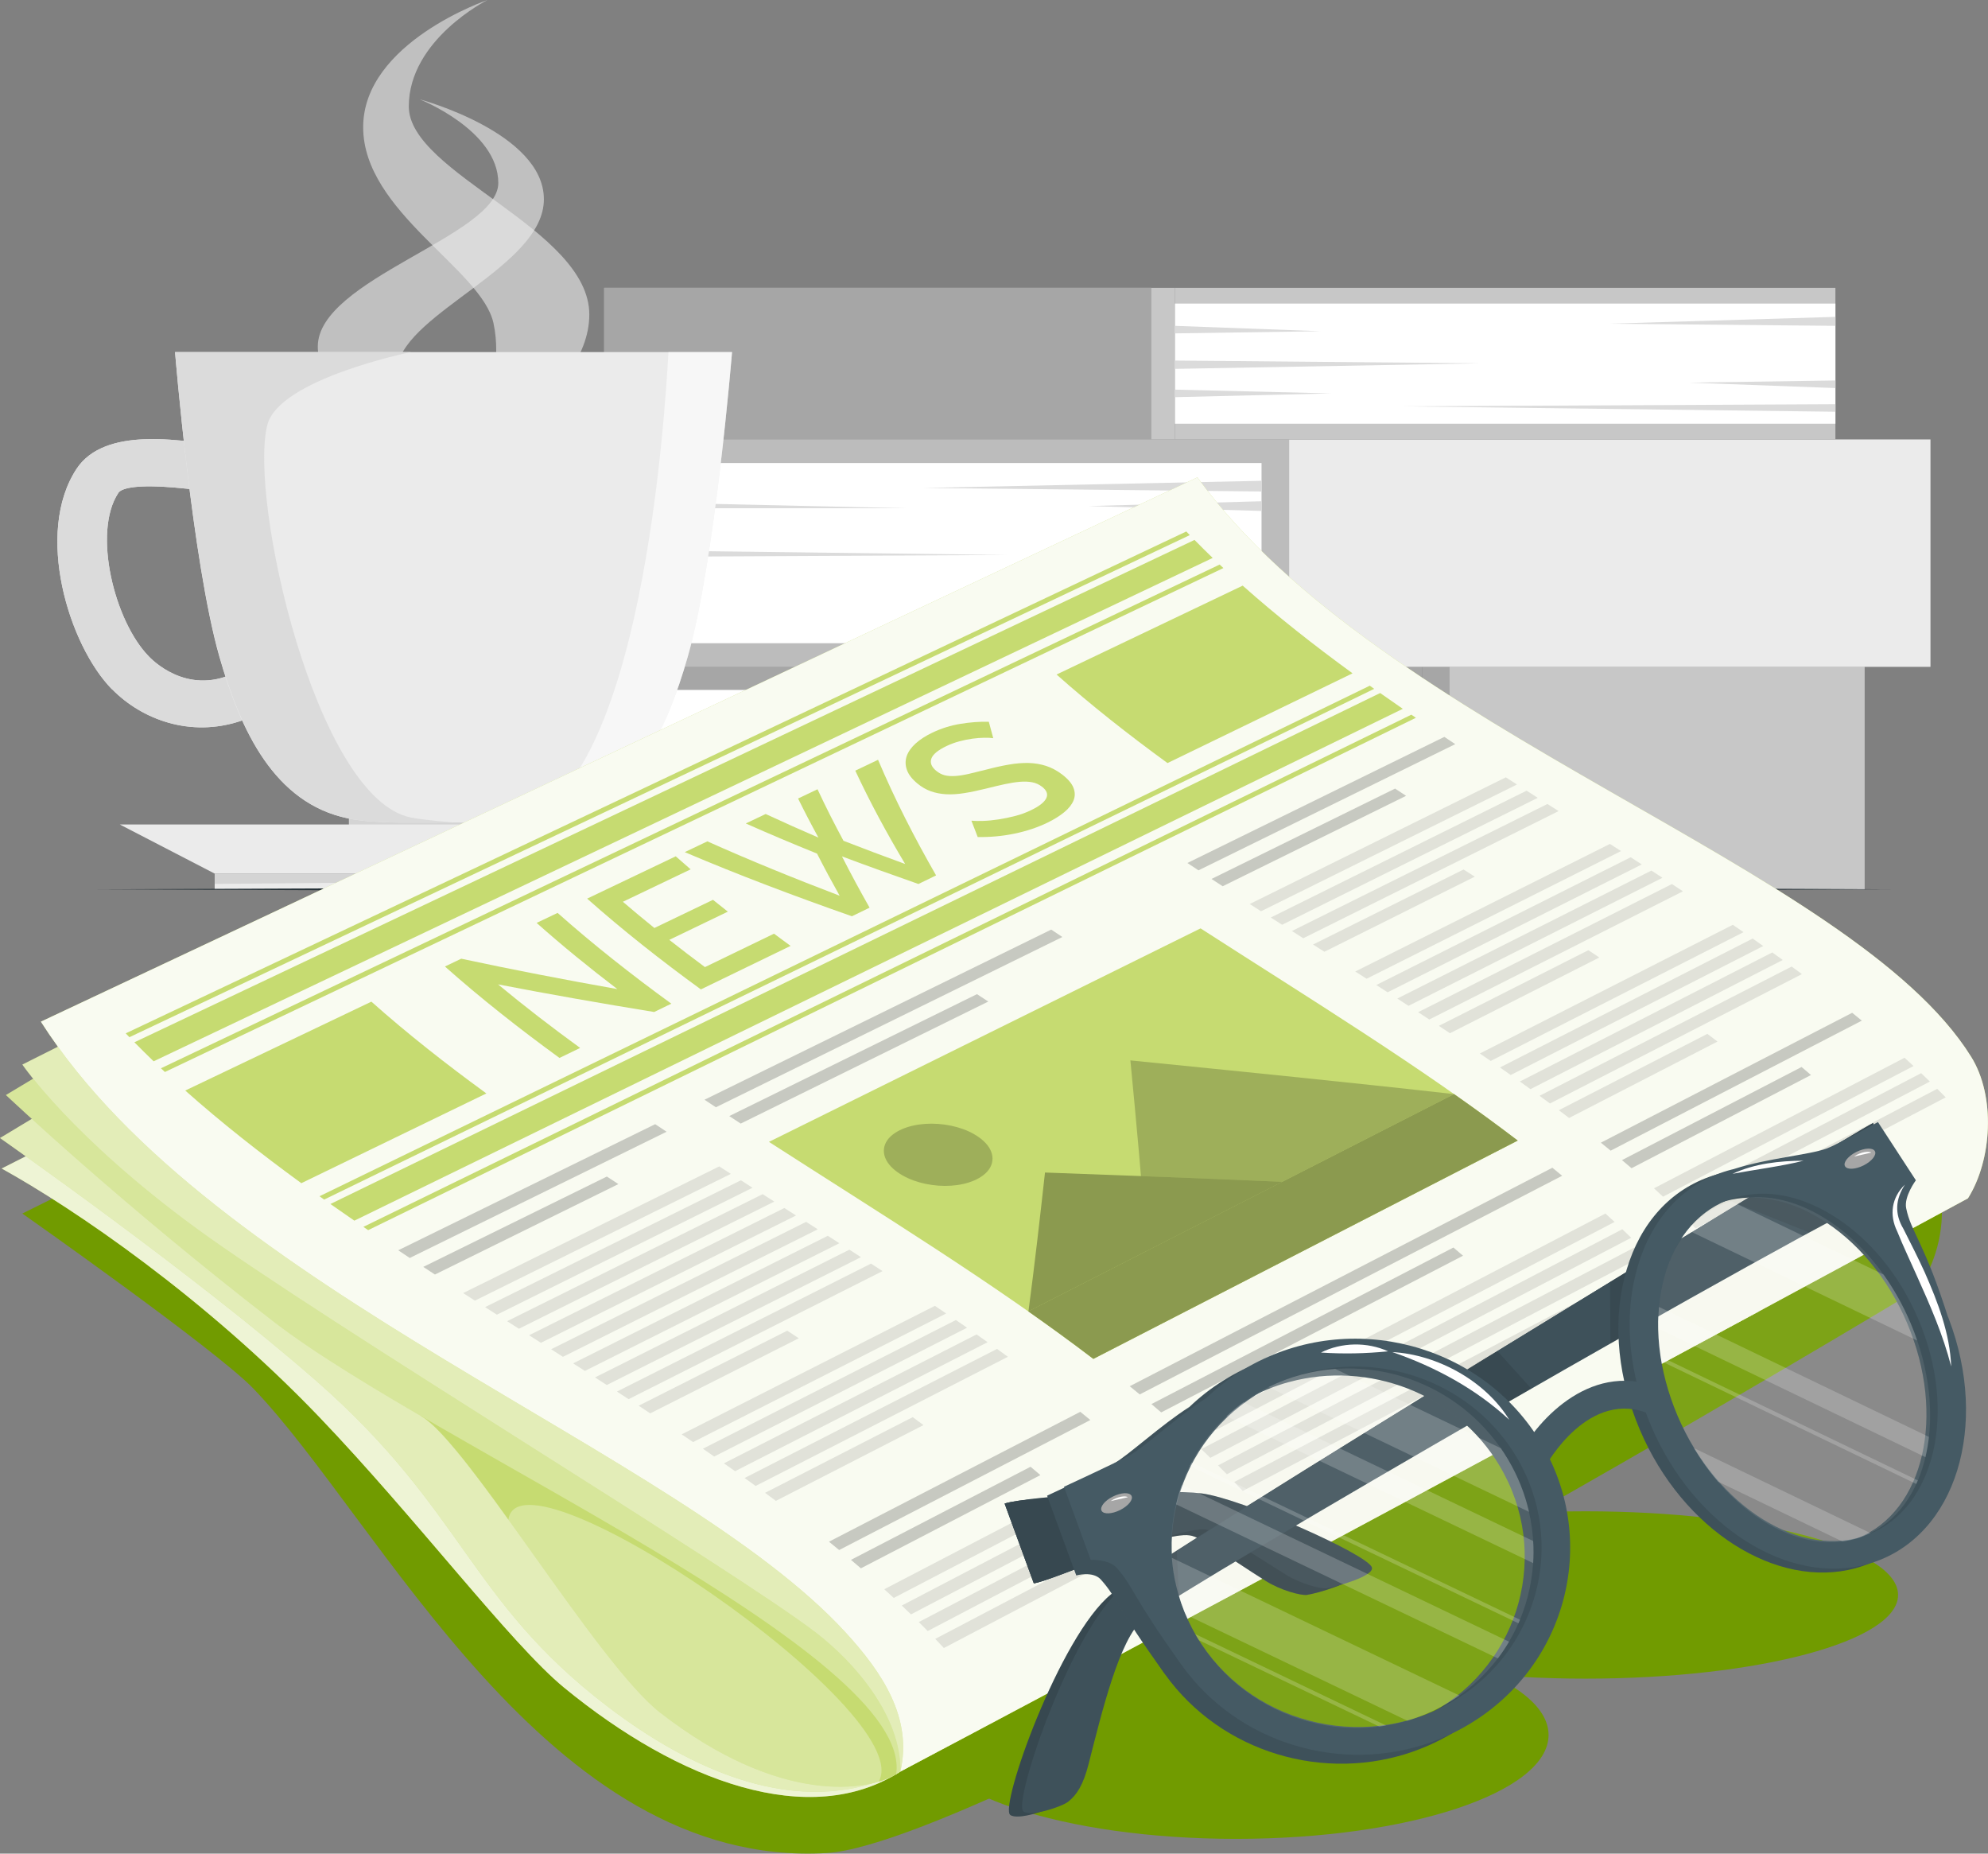 <svg width="354" height="330" viewBox="0 0 354 330" fill="none" xmlns="http://www.w3.org/2000/svg">
<rect x="0" y="0" width="354" height="330" fill="#808080" stroke="none"/>
<g clip-path="url(#clip0_2219_1100)">
<path d="M253.25 118.72H108.792V158.324H253.25V118.72Z" fill="#A6A6A6"/>
<path d="M332.031 118.72H253.25V158.324H332.031V118.72Z" fill="#A6A6A6"/>
<path d="M332.031 118.72H258.128V158.324H332.031V118.72Z" fill="#C7C7C7"/>
<path d="M253.25 122.828H108.792V154.216H253.25V122.828Z" fill="white"/>
<path d="M108.792 142.515L169.013 141.34L108.792 140.756V142.515Z" fill="#DBDBDB"/>
<path d="M108.792 138.729V137.14L137.563 138.276L108.792 138.729Z" fill="#DBDBDB"/>
<path d="M253.25 141.877V143.467L224.478 142.33L253.25 141.877Z" fill="#DBDBDB"/>
<path d="M253.25 145.601V147.198L153.93 146.054L253.25 145.601Z" fill="#DBDBDB"/>
<path d="M253.25 130.237V132.134L208.588 131.688L253.25 130.237Z" fill="#DBDBDB"/>
<path d="M108.792 148.481V146.891L139.595 147.69L108.792 148.481Z" fill="#DBDBDB"/>
<path d="M229.549 78.233H80.051V118.72H229.549V78.233Z" fill="#EBEBEB"/>
<path opacity="0.2" d="M229.549 78.233H80.051V118.72H229.549V78.233Z" fill="black"/>
<path d="M343.758 78.233H229.549V118.72H343.758V78.233Z" fill="#EBEBEB"/>
<path d="M224.64 82.433H80.051V114.512H224.64V82.433Z" fill="white"/>
<path d="M224.64 85.596L164.419 86.871L224.64 87.5V85.596Z" fill="#DBDBDB"/>
<path d="M224.64 106.75V108.477L195.868 107.241L224.64 106.75Z" fill="#DBDBDB"/>
<path d="M80.059 103.333V101.605L108.83 102.841L80.059 103.333Z" fill="#DBDBDB"/>
<path d="M80.051 99.294V97.566L179.378 98.803L80.051 99.294Z" fill="#DBDBDB"/>
<path d="M80.059 88.652V90.487H161.487L80.059 88.652Z" fill="#DBDBDB"/>
<path d="M80.059 110.527V108.477L124.713 108.953L80.059 110.527Z" fill="#DBDBDB"/>
<path d="M224.64 89.236V90.963L193.837 90.096L224.64 89.236Z" fill="#DBDBDB"/>
<path d="M209.227 78.233L326.829 78.233V51.244L209.227 51.244V78.233Z" fill="#C7C7C7"/>
<path d="M107.591 78.233L209.234 78.233V51.244L107.591 51.244V78.233Z" fill="#C7C7C7"/>
<path d="M107.583 78.233L205.017 78.233V51.244L107.583 51.244V78.233Z" fill="#A6A6A6"/>
<path d="M209.227 75.438L326.829 75.438V54.047L209.227 54.047V75.438Z" fill="white"/>
<path d="M209.18 65.672L263.584 64.681L209.18 64.19V65.672Z" fill="#DBDBDB"/>
<path d="M209.18 59.352V58.009L235.174 58.969L209.18 59.352Z" fill="#DBDBDB"/>
<path d="M326.829 67.737V69.088L300.835 68.121L326.829 67.737Z" fill="#DBDBDB"/>
<path d="M326.829 71.96V73.304L249.956 72.344L326.829 71.96Z" fill="#DBDBDB"/>
<path d="M326.829 56.412V58.009L286.484 57.632L326.829 56.412Z" fill="#DBDBDB"/>
<path d="M209.18 70.708V69.365L237.005 70.04L209.18 70.708Z" fill="#DBDBDB"/>
<path opacity="0.6" d="M80.151 82.663C80.151 82.663 104.936 71.269 104.936 55.997C104.936 40.725 72.794 30.897 72.794 18.957C72.794 7.018 86.807 0 86.807 0C86.807 0 64.669 7.548 64.669 22.643C64.669 37.738 85.861 47.965 87.884 57.579C90.701 70.923 80.151 82.663 80.151 82.663Z" fill="#EBEBEB"/>
<path opacity="0.6" d="M81.374 82.663C81.374 82.663 56.589 73.703 56.589 61.702C56.589 49.701 88.731 41.961 88.731 32.578C88.731 23.196 74.71 17.675 74.71 17.675C74.71 17.675 96.849 23.61 96.849 35.481C96.849 47.351 72.517 55.513 70.778 65.157C69.07 74.616 81.367 82.671 81.367 82.671L81.374 82.663Z" fill="#EBEBEB"/>
<path d="M99.404 145.578H62.129V149.233H99.404V145.578Z" fill="#EBEBEB"/>
<path opacity="0.1" d="M99.396 145.578V146.991L62.129 147.989V145.578H99.396Z" fill="black"/>
<path d="M19.945 122.69C25.263 128.118 33.881 131.312 42.776 128.379C44.038 127.964 45.293 127.435 46.562 126.751C48.278 125.83 49.987 124.686 51.687 123.242L45.931 117.054C45.016 117.852 44.108 118.505 43.223 119.027C34.512 124.302 27.84 118.267 26.502 116.862C20.338 110.573 16.46 94.733 21.069 87.762C21.369 87.255 22.823 86.303 29.203 86.664C30.38 86.74 31.719 86.832 33.235 87.001C34.92 87.209 35.92 87.316 36.851 87.216L36.497 83.055L36.413 78.863C36.005 78.855 35.358 78.77 34.512 78.671C32.088 78.41 28.825 78.056 25.517 78.21C20.884 78.417 16.152 79.63 13.628 83.477C6.156 94.849 12.204 114.804 19.922 122.697L19.945 122.69Z" fill="#EBEBEB"/>
<path d="M19.945 122.69C25.263 128.118 33.881 131.312 42.776 128.379C44.038 127.964 45.293 127.435 46.562 126.751C48.278 125.83 49.987 124.686 51.687 123.242L45.931 117.054C45.016 117.852 44.108 118.505 43.223 119.027C34.512 124.302 27.84 118.267 26.502 116.862C20.338 110.573 16.46 94.733 21.069 87.762C21.369 87.255 22.823 86.303 29.203 86.664C30.38 86.74 31.719 86.832 33.235 87.001C34.92 87.209 35.92 87.316 36.851 87.216L36.497 83.055L36.413 78.863C36.005 78.855 35.358 78.77 34.512 78.671C32.088 78.41 28.825 78.056 25.517 78.21C20.884 78.417 16.152 79.63 13.628 83.477C6.156 94.849 12.204 114.804 19.922 122.697L19.945 122.69Z" fill="#DBDBDB"/>
<path d="M130.353 62.685C130.353 62.685 127.321 99.893 122.466 116.915C118.703 130.114 112.67 143.006 99.55 145.701C94.733 146.691 88.038 146.423 80.766 146.423C73.495 146.423 66.8 146.691 61.983 145.701C48.863 143.006 42.83 130.114 39.06 116.915C34.204 99.893 31.172 62.685 31.172 62.685H130.353Z" fill="#EBEBEB"/>
<path opacity="0.6" d="M92.432 146.407C95.079 146.323 97.488 146.131 99.55 145.701C112.67 143.006 118.695 130.114 122.466 116.915C127.329 99.893 130.353 62.685 130.353 62.685H119.034C118.38 74.348 114.24 139.95 92.424 146.4L92.432 146.407Z" fill="white"/>
<path d="M73.148 145.54C75.449 146.008 80.759 146.423 80.759 146.423C73.487 146.423 66.8 146.691 61.975 145.701C48.855 143.006 42.823 129.953 39.06 116.754C34.204 99.732 31.172 62.685 31.172 62.685H73.164C73.164 62.685 49.71 67.445 47.609 75.638C44.238 88.775 56.25 142.123 73.148 145.54Z" fill="#DBDBDB"/>
<path d="M38.213 155.521H123.304L140.195 146.783H21.33L38.213 155.521Z" fill="#EBEBEB"/>
<path d="M123.351 155.521H38.229V158.324H123.351V155.521Z" fill="#EBEBEB"/>
<path opacity="0.1" d="M123.358 155.521V156.604L38.229 157.364V155.521H123.358Z" fill="black"/>
<path d="M276.635 158.07C276.635 158.07 320.865 176.828 338.202 197.137C353.1 214.589 341.488 229.546 341.488 229.546C341.488 229.546 178.247 328.111 147.167 329.9C97.388 332.772 67.8 270.74 45.069 247.16C38.375 240.219 3.978 216.048 3.978 216.048L120.757 158.07H276.635Z" fill="#719B00"/>
<path d="M220.1 327.374C250.834 327.374 275.75 319.093 275.75 308.877C275.75 298.662 250.834 290.38 220.1 290.38C189.365 290.38 164.449 298.662 164.449 308.877C164.449 319.093 189.365 327.374 220.1 327.374Z" fill="#719B00"/>
<path d="M282.337 298.85C313.071 298.85 337.987 292.181 337.987 283.954C337.987 275.727 313.071 269.058 282.337 269.058C251.602 269.058 226.687 275.727 226.687 283.954C226.687 292.181 251.602 298.85 282.337 298.85Z" fill="#719B00"/>
<path d="M17.168 158.324C119.565 157.856 234.435 157.848 336.84 158.324C234.443 158.8 119.572 158.792 17.168 158.324Z" fill="#263238"/>
<path d="M160.333 315.381C144.304 325.754 121.027 317.323 100.473 300.47C91.008 292.707 74.126 270.302 56.812 252.228C36.52 231.051 13.281 215.219 0.3 208.032L200.985 106.435C200.985 106.435 324.205 205.598 313.132 233.509L160.34 315.381H160.333Z" fill="#C6DB71"/>
<g opacity="0.7">
<path d="M160.333 315.381C144.304 325.754 121.027 317.323 100.473 300.47C91.008 292.707 74.126 270.302 56.812 252.228C36.52 231.051 13.281 215.219 0.3 208.032L200.985 106.435C200.985 106.435 324.205 205.598 313.132 233.509L160.34 315.381H160.333Z" fill="white"/>
</g>
<path d="M32.003 183.37L0 202.604C0 202.604 34.497 226.721 56.289 245.809C82.698 268.928 83.375 284.806 108.076 303.725C122.95 315.112 142.134 323.965 159.586 315.857C177.038 307.741 32.003 183.378 32.003 183.378V183.37Z" fill="#C6DB71"/>
<path opacity="0.5" d="M32.003 183.37L0 202.604C0 202.604 34.497 226.721 56.289 245.809C82.698 268.928 83.375 284.806 108.076 303.725C122.95 315.112 142.134 323.965 159.586 315.857C177.038 307.741 32.003 183.378 32.003 183.378V183.37Z" fill="white"/>
<path d="M75.026 252.136C83.267 256.889 106.375 296.209 117.541 304.893C139.018 321.593 154.792 318.844 159.586 315.85C164.38 312.855 145.073 279.563 104.913 257.757C64.753 235.951 75.026 252.136 75.026 252.136Z" fill="#C6DB71"/>
<path opacity="0.3" d="M75.026 252.136C83.267 256.889 106.375 296.209 117.541 304.893C139.018 321.593 154.792 318.844 159.586 315.85C164.38 312.855 145.073 279.563 104.913 257.757C64.753 235.951 75.026 252.136 75.026 252.136Z" fill="white"/>
<path d="M159.586 315.849C158.825 316.325 157.778 316.801 156.47 317.185C156.478 317.154 156.493 317.131 156.508 317.108C163.311 304.654 92.525 256.259 90.532 270.533C90.47 270.456 90.424 270.379 90.37 270.302C90.024 269.826 89.677 269.343 89.339 268.874L89.093 268.529C88.777 268.099 88.469 267.676 88.169 267.254C87.531 266.386 86.915 265.55 86.299 264.728C85.969 264.283 85.638 263.853 85.314 263.423C84.76 262.686 84.222 261.979 83.683 261.296C83.437 260.966 83.175 260.643 82.929 260.328C82.66 259.975 82.39 259.653 82.129 259.33C81.79 258.908 81.459 258.501 81.128 258.109C80.097 256.866 79.128 255.768 78.235 254.846C78.058 254.67 77.896 254.493 77.719 254.324C77.381 253.986 77.058 253.679 76.742 253.41C76.427 253.134 76.127 252.888 75.85 252.673C75.565 252.458 75.296 252.282 75.042 252.128C75.042 252.128 72.795 248.588 74.511 247.053C75.796 245.909 79.258 245.878 87.461 249.226C87.962 249.425 88.477 249.64 89.008 249.871C90.593 250.546 92.348 251.345 94.279 252.274C95.049 252.635 95.841 253.034 96.672 253.441C99.158 254.685 101.905 256.113 104.937 257.764C106.168 258.432 107.384 259.115 108.584 259.806C146.251 281.589 164.25 312.947 159.602 315.849H159.586Z" fill="#C6DB71"/>
<path d="M19.815 183.716L1.054 194.949C1.054 194.949 21.761 214.513 48.84 235.374C77.473 257.434 162.68 294.427 159.586 315.849C159.586 315.849 170.636 308.947 181.532 302.205C193.121 295.034 19.815 183.708 19.815 183.708V183.716Z" fill="#C6DB71"/>
<path opacity="0.3" d="M19.815 183.716L1.054 194.949C1.054 194.949 21.761 214.513 48.84 235.374C77.473 257.434 162.68 294.427 159.586 315.849C159.586 315.849 170.636 308.947 181.532 302.205C193.121 295.034 19.815 183.708 19.815 183.708V183.716Z" fill="white"/>
<path d="M69.54 156.642L3.986 189.528C3.986 189.528 12.828 202.512 34.974 218.697C57.12 234.891 131.007 279.624 145.397 290.742C152.222 296.016 160.487 305.545 160.333 315.381L199.515 284.614L69.54 156.642Z" fill="#C6DB71"/>
<path opacity="0.5" d="M69.54 156.642L3.986 189.528C3.986 189.528 12.828 202.512 34.974 218.697C57.12 234.891 131.007 279.624 145.397 290.742C152.222 296.016 160.487 305.545 160.333 315.381L199.515 284.614L69.54 156.642Z" fill="white"/>
<path d="M350.437 213.338C350.437 213.338 226.54 280.453 160.325 315.389C162.533 305.868 157.116 297.752 150.545 290.596C120.757 258.148 37.898 229.923 7.279 181.888C76.527 149.302 143.973 117.568 213.22 84.99C246.062 130.199 329.892 154.224 350.999 188.138C355.385 195.179 354.739 206.474 350.429 213.346L350.437 213.338Z" fill="#C6DB71"/>
<path opacity="0.9" d="M350.437 213.338C350.437 213.338 226.54 280.453 160.325 315.389C162.533 305.868 157.116 297.752 150.545 290.596C120.757 258.148 37.898 229.923 7.279 181.888C76.527 149.302 143.973 117.568 213.22 84.99C246.062 130.199 329.892 154.224 350.999 188.138C355.385 195.179 354.739 206.474 350.429 213.346L350.437 213.338Z" fill="white"/>
<path d="M88.685 175.246C93.356 179.124 98.249 182.886 103.305 186.564C102.082 187.155 100.858 187.754 99.627 188.345C92.44 183.109 85.584 177.711 79.228 172.068L82.129 170.678C91.17 172.613 100.466 174.409 109.931 176.091C104.921 172.275 100.112 168.359 95.556 164.305C96.803 163.714 98.042 163.115 99.288 162.524C105.598 168.129 112.408 173.488 119.542 178.686C118.526 179.178 117.51 179.669 116.487 180.168C107.053 178.632 97.765 177.005 88.677 175.246H88.685Z" fill="#C6DB71"/>
<path d="M137.825 166.225C138.802 166.954 139.787 167.676 140.78 168.398C135.455 170.977 130.13 173.565 124.805 176.145C117.672 170.947 110.862 165.587 104.552 159.982C109.807 157.471 115.071 154.961 120.326 152.45C121.204 153.225 122.089 154.001 122.981 154.769C118.957 156.696 114.932 158.616 110.916 160.543C112.747 162.117 114.617 163.675 116.525 165.211C120.003 163.537 123.481 161.871 126.96 160.197C127.837 160.904 128.714 161.602 129.607 162.301L119.18 167.323C121.258 168.958 123.374 170.578 125.528 172.175C129.63 170.187 133.739 168.206 137.84 166.217L137.825 166.225Z" fill="#C6DB71"/>
<path d="M132.838 146.584C134.008 146.031 135.17 145.471 136.34 144.918C139.418 146.346 142.557 147.743 145.735 149.118C144.473 146.822 143.265 144.503 142.111 142.161C143.265 141.609 144.419 141.056 145.574 140.511C147.02 143.613 148.567 146.668 150.198 149.686C153.807 151.091 157.47 152.465 161.179 153.817C157.94 148.404 154.946 142.875 152.299 137.201C153.653 136.556 155.008 135.911 156.354 135.266C159.348 142.33 162.849 149.164 166.689 155.852C165.642 156.358 164.588 156.873 163.541 157.379C158.94 155.775 154.4 154.139 149.929 152.465C151.491 155.544 153.138 158.585 154.846 161.595C153.8 162.102 152.745 162.616 151.699 163.123C141.418 159.522 131.43 155.744 121.935 151.705C123.274 151.068 124.62 150.423 125.959 149.786C133.523 153.172 141.411 156.381 149.514 159.468C148.121 156.988 146.774 154.492 145.489 151.966C141.188 150.231 136.963 148.45 132.831 146.615L132.838 146.584Z" fill="#C6DB71"/>
<path d="M176.869 131.42C176.454 131.358 175.923 131.335 175.276 131.343C174.63 131.35 173.937 131.404 173.176 131.504C172.421 131.604 171.644 131.765 170.844 131.972C170.051 132.187 169.297 132.464 168.597 132.794C167.035 133.539 166.119 134.291 165.85 135.044C165.581 135.796 165.858 136.518 166.696 137.217C167.174 137.608 167.674 137.877 168.205 138.015C168.736 138.153 169.359 138.199 170.075 138.153C170.79 138.107 171.598 137.984 172.498 137.777C173.399 137.57 174.43 137.316 175.607 137.017C177.031 136.641 178.37 136.341 179.624 136.126C180.878 135.904 182.048 135.811 183.133 135.834C184.226 135.858 185.264 136.034 186.257 136.349C187.25 136.671 188.204 137.178 189.127 137.877C190.158 138.668 190.836 139.451 191.143 140.234C191.451 141.017 191.459 141.77 191.166 142.499C190.866 143.229 190.32 143.927 189.52 144.588C188.719 145.248 187.727 145.87 186.549 146.446C184.78 147.306 182.825 147.958 180.686 148.404C178.554 148.849 176.354 149.056 174.099 149.018C173.722 148.05 173.345 147.083 172.976 146.108C173.514 146.162 174.199 146.177 175.045 146.146C175.892 146.123 176.8 146.031 177.777 145.885C178.754 145.739 179.747 145.532 180.763 145.271C181.779 145.01 182.74 144.657 183.633 144.219C185.08 143.52 185.972 142.814 186.311 142.1C186.65 141.386 186.388 140.702 185.526 140.042C185.01 139.651 184.426 139.389 183.787 139.267C183.148 139.144 182.425 139.121 181.625 139.182C180.817 139.251 179.916 139.389 178.924 139.604C177.923 139.819 176.808 140.088 175.576 140.395C174.153 140.749 172.86 141.017 171.698 141.202C170.536 141.386 169.467 141.455 168.489 141.401C167.504 141.347 166.596 141.171 165.75 140.871C164.903 140.572 164.096 140.104 163.334 139.466C162.387 138.675 161.764 137.869 161.479 137.032C161.195 136.203 161.187 135.389 161.456 134.606C161.733 133.815 162.264 133.07 163.049 132.356C163.842 131.642 164.842 130.997 166.05 130.421C167.635 129.669 169.297 129.147 171.044 128.863C172.791 128.579 174.468 128.456 176.077 128.494C176.331 129.469 176.592 130.437 176.861 131.404L176.869 131.42Z" fill="#C6DB71"/>
<path d="M215.952 99.325C153.084 129.201 90.224 159.069 27.355 188.944C26.194 187.823 25.055 186.695 23.931 185.558L212.705 96.123C213.767 97.206 214.844 98.273 215.944 99.332L215.952 99.325Z" fill="#C6DB71"/>
<path d="M211.874 95.263C148.929 125.062 85.991 154.853 23.046 184.652C22.823 184.422 22.608 184.192 22.385 183.969C85.337 154.185 148.29 124.402 211.243 94.618C211.45 94.833 211.658 95.048 211.866 95.271L211.874 95.263Z" fill="#C6DB71"/>
<path d="M217.853 101.129C155.023 131.036 92.194 160.942 29.364 190.849C29.125 190.626 28.895 190.403 28.656 190.188C91.501 160.297 154.338 130.398 217.183 100.507C217.406 100.715 217.629 100.922 217.853 101.137V101.129Z" fill="#C6DB71"/>
<path d="M249.794 126.191C187.565 156.565 125.328 186.94 63.099 217.315C61.667 216.332 60.244 215.342 58.836 214.351C121.142 184.03 183.448 153.701 245.762 123.38C247.101 124.325 248.44 125.262 249.794 126.191Z" fill="#C6DB71"/>
<path d="M244.7 122.636C182.371 152.941 120.042 183.255 57.72 213.561C57.443 213.361 57.166 213.169 56.889 212.969C119.234 182.671 181.571 152.373 243.916 122.075C244.177 122.259 244.439 122.451 244.7 122.636Z" fill="#C6DB71"/>
<path d="M252.126 127.788C189.935 158.193 127.752 188.599 65.561 219.004C65.276 218.812 64.992 218.62 64.707 218.421C126.913 188.023 189.112 157.633 251.318 127.235C251.587 127.419 251.857 127.603 252.126 127.788Z" fill="#C6DB71"/>
<path d="M86.607 194.665C75.626 199.993 64.638 205.314 53.657 210.643C46.378 205.337 39.421 199.87 32.988 194.15C44.038 188.875 55.088 183.6 66.131 178.325C72.51 184 79.397 189.413 86.607 194.665Z" fill="#C6DB71"/>
<path d="M240.845 119.872C229.865 125.2 218.876 130.521 207.895 135.85C200.939 130.782 194.291 125.554 188.142 120.087C199.192 114.812 210.235 109.537 221.285 104.262C227.379 109.683 233.958 114.858 240.845 119.872Z" fill="#C6DB71"/>
<path d="M194.698 241.924C219.884 228.971 245.07 216.01 270.263 203.057C252.834 189.766 233.012 177.673 213.782 165.28C188.165 177.949 162.549 190.618 136.924 203.287C156.593 215.964 176.869 228.333 194.691 241.924H194.698Z" fill="#C6DB71"/>
<path opacity="0.2" d="M159.04 208.063C162.972 211.603 171.236 212.194 175.115 209.207C177.285 207.533 177.277 205.061 175.099 203.095C171.198 199.571 162.91 198.987 159.009 201.959C156.831 203.625 156.847 206.09 159.04 208.063Z" fill="black"/>
<path opacity="0.2" d="M204.132 222.744C222.4 213.422 240.661 204.109 258.928 194.788C240.145 192.668 220.784 190.741 201.285 188.783C202.347 199.947 203.448 211.196 204.132 222.744Z" fill="black"/>
<path d="M183.133 233.485C198.215 225.792 213.297 218.098 228.372 210.405C214.49 209.798 200.354 209.261 186.08 208.746C185.18 216.901 184.241 225.124 183.133 233.485Z" fill="#C6DB71"/>
<path opacity="0.3" d="M183.133 233.485C198.215 225.792 213.297 218.098 228.372 210.405C214.49 209.798 200.354 209.261 186.08 208.746C185.18 216.901 184.241 225.124 183.133 233.485Z" fill="black"/>
<path d="M270.255 203.057C245.07 216.01 219.884 228.971 194.691 241.924C190.928 239.052 187.057 236.242 183.102 233.462C208.372 220.571 233.65 207.679 258.921 194.78C262.784 197.49 266.57 200.247 270.248 203.049L270.255 203.057Z" fill="#C6DB71"/>
<path opacity="0.3" d="M270.255 203.057C245.07 216.01 219.884 228.971 194.691 241.924C190.928 239.052 187.057 236.242 183.102 233.462C208.372 220.571 233.65 207.679 258.921 194.78C262.784 197.49 266.57 200.247 270.248 203.049L270.255 203.057Z" fill="black"/>
<g opacity="0.1">
<path d="M130.145 208.984L84.568 231.55C83.868 231.105 83.175 230.652 82.475 230.207C97.672 222.69 112.878 215.173 128.075 207.656C128.76 208.101 129.453 208.539 130.137 208.984H130.145Z" fill="black"/>
<path d="M134 211.457C118.826 218.989 103.651 226.521 88.477 234.054C87.777 233.608 87.076 233.155 86.376 232.71C101.558 225.185 116.74 217.653 131.93 210.128C132.623 210.574 133.308 211.011 134 211.457Z" fill="black"/>
<path d="M137.871 213.921C122.712 221.469 107.553 229.009 92.401 236.557C91.701 236.111 91.001 235.666 90.3 235.213C105.467 227.673 120.634 220.133 135.801 212.601C136.494 213.038 137.186 213.484 137.879 213.921H137.871Z" fill="black"/>
<path d="M141.741 216.394L96.318 239.06C95.618 238.614 94.918 238.169 94.217 237.716C109.369 230.169 124.512 222.621 139.664 215.066C140.356 215.503 141.049 215.949 141.741 216.386V216.394Z" fill="black"/>
<path d="M145.612 218.859C130.491 226.422 115.363 233.992 100.242 241.555C99.542 241.11 98.842 240.657 98.142 240.212C113.278 232.649 128.406 225.093 143.542 217.53C144.235 217.968 144.927 218.413 145.62 218.851L145.612 218.859Z" fill="black"/>
<path d="M149.467 221.331C134.362 228.909 119.257 236.488 104.152 244.066C103.451 243.621 102.751 243.168 102.058 242.722C117.171 235.152 132.292 227.581 147.405 220.01C148.098 220.456 148.782 220.893 149.475 221.339L149.467 221.331Z" fill="black"/>
<path d="M153.315 223.811C138.225 231.397 123.135 238.991 108.045 246.577C107.353 246.124 106.652 245.678 105.952 245.225C121.05 237.639 136.147 230.061 151.245 222.483C151.93 222.928 152.622 223.366 153.307 223.811H153.315Z" fill="black"/>
<path d="M157.147 226.299L111.931 249.095C111.239 248.642 110.546 248.189 109.854 247.744C124.936 240.15 140.018 232.556 155.1 224.963C155.785 225.408 156.47 225.853 157.155 226.299H157.147Z" fill="black"/>
<path d="M142.234 238.254C133.415 242.707 124.605 247.168 115.786 251.621C115.101 251.168 114.409 250.715 113.724 250.262C122.542 245.809 131.369 241.356 140.187 236.902C140.872 237.348 141.557 237.801 142.234 238.254Z" fill="black"/>
<path d="M168.482 233.839C153.461 241.471 138.44 249.103 123.412 256.735C122.735 256.274 122.058 255.814 121.381 255.361C136.409 247.736 151.445 240.112 166.473 232.48C167.143 232.933 167.812 233.386 168.482 233.839Z" fill="black"/>
<path d="M172.191 236.38C157.185 244.02 142.18 251.667 127.175 259.307C126.505 258.846 125.836 258.378 125.167 257.917L170.213 235.006C170.875 235.459 171.536 235.919 172.198 236.372L172.191 236.38Z" fill="black"/>
<path d="M175.861 238.952C160.871 246.608 145.881 254.263 130.892 261.918C130.23 261.449 129.568 260.981 128.906 260.52C143.904 252.873 158.901 245.225 173.899 237.57C174.553 238.031 175.207 238.492 175.861 238.952Z" fill="black"/>
<path d="M179.478 241.548C164.503 249.21 149.529 256.881 134.554 264.544C133.9 264.075 133.246 263.599 132.592 263.131C147.574 255.468 162.556 247.813 177.539 240.15C178.185 240.611 178.831 241.079 179.47 241.548H179.478Z" fill="black"/>
<path d="M164.442 253.71C155.685 258.209 146.92 262.701 138.163 267.2C137.525 266.724 136.878 266.248 136.232 265.772C144.997 261.28 153.761 256.789 162.526 252.297C163.164 252.765 163.803 253.241 164.442 253.71Z" fill="black"/>
<path d="M270.125 139.666C254.935 147.191 239.745 154.707 224.547 162.232C223.878 161.802 223.208 161.372 222.539 160.942C237.736 153.425 252.942 145.908 268.139 138.391C268.801 138.814 269.463 139.244 270.125 139.666Z" fill="black"/>
<path d="M273.826 142.038C258.651 149.571 243.477 157.103 228.302 164.635C227.633 164.205 226.956 163.775 226.286 163.345C241.468 155.821 256.651 148.289 271.841 140.764C272.502 141.186 273.164 141.609 273.826 142.038Z" fill="black"/>
<path d="M277.535 144.403C262.376 151.951 247.217 159.491 232.065 167.039C231.396 166.609 230.719 166.179 230.049 165.749C245.216 158.209 260.383 150.669 275.55 143.136C276.211 143.559 276.873 143.981 277.543 144.403H277.535Z" fill="black"/>
<path d="M262.607 156.074C253.68 160.527 244.754 164.981 235.828 169.442C235.159 169.012 234.481 168.582 233.812 168.152C242.746 163.699 251.68 159.245 260.614 154.8C261.283 155.222 261.953 155.652 262.614 156.074H262.607Z" fill="black"/>
<path d="M288.662 151.513C273.557 159.092 258.451 166.67 243.346 174.248C242.677 173.818 242.007 173.388 241.33 172.958C256.443 165.388 271.564 157.817 286.676 150.246C287.338 150.669 288 151.091 288.662 151.521V151.513Z" fill="black"/>
<path d="M292.355 153.893C277.266 161.479 262.176 169.073 247.086 176.659C246.416 176.229 245.747 175.799 245.077 175.362C260.175 167.783 275.273 160.197 290.37 152.619C291.032 153.041 291.686 153.471 292.348 153.893H292.355Z" fill="black"/>
<path d="M296.026 156.274C280.951 163.875 265.885 171.469 250.81 179.07C250.148 178.64 249.479 178.203 248.817 177.773C263.899 170.179 278.981 162.585 294.064 154.991C294.718 155.421 295.379 155.844 296.034 156.274H296.026Z" fill="black"/>
<path d="M299.681 158.677C284.622 166.286 269.571 173.895 254.511 181.504C253.85 181.067 253.188 180.637 252.526 180.199C267.593 172.598 282.652 164.989 297.719 157.387C298.373 157.817 299.027 158.247 299.673 158.677H299.681Z" fill="black"/>
<path d="M284.791 170.463C275.927 174.955 267.054 179.454 258.19 183.946C257.536 183.508 256.881 183.071 256.22 182.633C265.092 178.141 273.964 173.65 282.837 169.166C283.491 169.596 284.137 170.033 284.791 170.471V170.463Z" fill="black"/>
<path d="M310.462 165.956C295.457 173.596 280.451 181.243 265.446 188.883C264.807 188.438 264.161 187.992 263.515 187.555C278.528 179.915 293.54 172.283 308.561 164.643C309.2 165.081 309.831 165.518 310.462 165.956Z" fill="black"/>
<path d="M313.978 168.421C298.988 176.076 283.999 183.731 269.009 191.386C268.378 190.941 267.739 190.488 267.1 190.042C282.098 182.395 297.096 174.747 312.093 167.092C312.724 167.53 313.347 167.975 313.971 168.421H313.978Z" fill="black"/>
<path d="M317.449 170.908C302.474 178.571 287.5 186.242 272.525 193.904C271.902 193.451 271.271 192.998 270.64 192.545C285.622 184.883 300.604 177.228 315.587 169.565C316.21 170.01 316.825 170.455 317.441 170.901L317.449 170.908Z" fill="black"/>
<path d="M320.873 173.419C305.914 181.097 290.955 188.775 275.996 196.454C275.38 195.993 274.765 195.54 274.141 195.087C289.108 187.416 304.075 179.746 319.042 172.075C319.657 172.521 320.265 172.974 320.873 173.427V173.419Z" fill="black"/>
<path d="M305.837 185.428C297.026 189.966 288.216 194.496 279.405 199.033C278.797 198.573 278.189 198.112 277.581 197.651C286.4 193.121 295.21 188.591 304.029 184.061C304.637 184.514 305.237 184.975 305.837 185.435V185.428Z" fill="black"/>
<path d="M203.748 261.227C188.881 268.982 174.014 276.737 159.148 284.484C158.594 283.962 158.024 283.447 157.462 282.933C172.337 275.186 187.211 267.438 202.086 259.691C202.647 260.198 203.201 260.705 203.748 261.219V261.227Z" fill="black"/>
<path d="M206.78 264.114C191.928 271.876 177.069 279.647 162.218 287.409C161.679 286.879 161.133 286.357 160.579 285.835C175.438 278.073 190.297 270.318 205.164 262.555C205.71 263.069 206.249 263.592 206.78 264.106V264.114Z" fill="black"/>
<path d="M209.719 267.039C194.875 274.817 180.039 282.595 165.196 290.373C164.673 289.836 164.142 289.306 163.611 288.776C178.454 281.006 193.306 273.235 208.149 265.457C208.672 265.98 209.196 266.509 209.711 267.039H209.719Z" fill="black"/>
<path d="M212.558 270.026C197.73 277.819 182.902 285.613 168.074 293.398C167.566 292.853 167.058 292.308 166.542 291.77C181.378 283.985 196.214 276.199 211.043 268.413C211.55 268.943 212.051 269.481 212.551 270.018L212.558 270.026Z" fill="black"/>
<path d="M287.5 217.546C262.499 230.583 237.498 243.621 212.497 256.658C211.95 256.151 211.396 255.637 210.835 255.13C235.851 242.1 260.86 229.078 285.876 216.048C286.423 216.54 286.961 217.039 287.5 217.538V217.546Z" fill="black"/>
<path d="M290.455 220.363C265.477 233.424 240.499 246.485 215.521 259.537C214.99 259.015 214.451 258.501 213.913 257.986C238.906 244.941 263.892 231.888 288.885 218.843C289.416 219.342 289.939 219.849 290.462 220.356L290.455 220.363Z" fill="black"/>
<path d="M293.325 223.22C268.37 236.303 243.415 249.379 218.461 262.463C217.945 261.933 217.422 261.411 216.898 260.889C241.869 247.821 266.831 234.752 291.801 221.684C292.317 222.199 292.825 222.705 293.325 223.22Z" fill="black"/>
<path d="M296.095 226.13C271.163 239.236 246.224 252.335 221.292 265.442C220.792 264.905 220.292 264.375 219.784 263.837C244.731 250.746 269.678 237.655 294.625 224.563C295.118 225.086 295.61 225.608 296.095 226.13Z" fill="black"/>
<path d="M340.734 189.789C325.867 197.544 311 205.299 296.134 213.046C295.595 212.547 295.056 212.056 294.518 211.557C309.392 203.809 324.267 196.062 339.141 188.315C339.68 188.798 340.211 189.29 340.734 189.781V189.789Z" fill="black"/>
<path d="M343.642 192.553C328.791 200.316 313.932 208.086 299.081 215.849C298.565 215.342 298.034 214.843 297.511 214.336C312.37 206.573 327.229 198.819 342.096 191.056C342.619 191.547 343.135 192.046 343.642 192.545V192.553Z" fill="black"/>
<path d="M346.466 195.363C331.623 203.141 316.787 210.919 301.943 218.697C301.443 218.183 300.935 217.668 300.42 217.162C315.263 209.391 330.115 201.621 344.958 193.843C345.466 194.342 345.966 194.849 346.459 195.356L346.466 195.363Z" fill="black"/>
<path d="M330.93 207.817C322.189 212.409 313.447 217.008 304.698 221.6C304.213 221.077 303.721 220.555 303.228 220.041C311.978 215.449 320.719 210.858 329.468 206.274C329.961 206.788 330.446 207.303 330.923 207.825L330.93 207.817Z" fill="black"/>
</g>
<g opacity="0.2">
<path d="M189.173 166.816C168.605 176.92 148.044 187.025 127.475 197.129C126.798 196.684 126.121 196.239 125.451 195.786C146.028 185.689 166.604 175.592 187.188 165.495C187.85 165.933 188.512 166.378 189.173 166.816Z" fill="black"/>
<path d="M175.977 178.31C161.287 185.551 146.589 192.791 131.9 200.032C131.215 199.586 130.538 199.141 129.86 198.696C144.566 191.463 159.263 184.222 173.968 176.99C174.638 177.427 175.307 177.865 175.984 178.31H175.977Z" fill="black"/>
<path d="M118.687 201.491C103.444 208.977 88.2 216.471 72.964 223.957C72.279 223.504 71.594 223.051 70.909 222.59C86.161 215.104 101.412 207.625 116.664 200.139C117.341 200.592 118.018 201.038 118.695 201.483L118.687 201.491Z" fill="black"/>
<path d="M110.115 210.804C99.227 216.171 88.338 221.538 77.45 226.905C76.757 226.452 76.065 225.999 75.372 225.546C86.268 220.187 97.165 214.82 108.061 209.46C108.745 209.906 109.43 210.359 110.115 210.804Z" fill="black"/>
<path d="M259.136 132.479C243.892 139.965 228.649 147.459 213.413 154.945C212.751 154.508 212.097 154.07 211.435 153.64C226.686 146.154 241.938 138.675 257.189 131.189C257.836 131.619 258.49 132.049 259.136 132.479Z" fill="black"/>
<path d="M250.387 141.678C239.499 147.045 228.61 152.412 217.722 157.779C217.06 157.349 216.391 156.911 215.729 156.481C226.625 151.122 237.521 145.755 248.417 140.395C249.071 140.825 249.733 141.255 250.387 141.685V141.678Z" fill="black"/>
<path d="M194.16 252.804C179.247 260.52 164.342 268.237 149.429 275.953C148.829 275.454 148.221 274.963 147.613 274.471C162.533 266.763 177.446 259.054 192.367 251.345C192.967 251.829 193.567 252.32 194.16 252.811V252.804Z" fill="black"/>
<path d="M185.257 262.616C174.607 268.145 163.949 273.673 153.299 279.209C152.715 278.702 152.122 278.203 151.53 277.704C162.187 272.176 172.845 266.655 183.51 261.127C184.095 261.626 184.68 262.117 185.264 262.616H185.257Z" fill="black"/>
<path d="M278.173 209.322C253.103 222.298 228.033 235.274 202.955 248.25C202.363 247.759 201.762 247.275 201.17 246.792C226.255 233.823 251.341 220.862 276.427 207.894C277.012 208.37 277.596 208.846 278.173 209.322Z" fill="black"/>
<path d="M260.514 223.558C242.6 232.856 224.686 242.154 206.772 251.452C206.195 250.953 205.618 250.462 205.033 249.97C222.954 240.68 240.884 231.389 258.805 222.099C259.382 222.582 259.952 223.074 260.521 223.558H260.514Z" fill="black"/>
<path d="M331.538 181.704C316.625 189.42 301.72 197.137 286.807 204.853C286.23 204.377 285.645 203.901 285.061 203.433C299.981 195.724 314.894 188.015 329.815 180.306C330.392 180.775 330.969 181.243 331.538 181.712V181.704Z" fill="black"/>
<path d="M322.481 191.386C311.831 196.914 301.174 202.443 290.524 207.979C289.962 207.495 289.393 207.011 288.823 206.535C299.481 201.007 310.138 195.486 320.804 189.958C321.365 190.434 321.927 190.91 322.489 191.394L322.481 191.386Z" fill="black"/>
</g>
<path d="M232.727 283.939C234.543 283.678 241.692 281.628 241.292 280.107C240.691 277.804 218.091 267.799 210.973 266.901C204.209 266.049 183.495 266.241 178.893 267.676L184.087 281.873C186.896 281.628 206.703 272.59 211.843 273.343C214.074 273.665 218.037 276.836 225.448 281.489C228.049 283.125 231.657 284.092 232.735 283.939H232.727Z" fill="#455A64"/>
<g opacity="0.3">
<path d="M232.727 283.939C234.543 283.678 241.692 281.628 241.292 280.107C240.691 277.804 218.091 267.799 210.973 266.901C204.209 266.049 183.495 266.241 178.893 267.676L184.087 281.873C186.896 281.628 206.703 272.59 211.843 273.343C214.074 273.665 218.037 276.836 225.448 281.489C228.049 283.125 231.657 284.092 232.735 283.939H232.727Z" fill="black"/>
</g>
<path d="M236.213 282.741C238.029 282.48 244.685 280.599 244.293 279.078C243.692 276.775 221.092 266.77 213.974 265.872C207.21 265.02 183.502 266.248 178.893 267.684L184.087 281.881C186.896 281.635 209.696 271.562 214.836 272.314C217.068 272.636 221.523 275.639 228.926 280.292C231.527 281.927 235.136 282.894 236.213 282.741Z" fill="#455A64"/>
<g opacity="0.2">
<path d="M236.213 282.741C238.029 282.48 244.685 280.599 244.293 279.078C243.692 276.775 221.092 266.77 213.974 265.872C207.21 265.02 183.502 266.248 178.893 267.684L184.087 281.881C186.896 281.635 209.696 271.562 214.836 272.314C217.068 272.636 221.523 275.639 228.926 280.292C231.527 281.927 235.136 282.894 236.213 282.741Z" fill="black"/>
</g>
<path d="M187.927 321.332C186.673 322.322 181.171 324.104 179.886 323.105C177.939 321.593 188.735 291.226 197.846 283.839C206.372 276.96 330.838 201.153 333.531 199.955L336.655 211.365C318.465 219.45 207.826 283.54 201.255 288.869C196.968 292.347 193.837 305.538 191.49 314.706C190.543 318.406 189.381 320.18 187.927 321.332Z" fill="#455A64"/>
<g opacity="0.2">
<path d="M187.927 321.332C186.673 322.322 181.171 324.104 179.886 323.105C177.939 321.593 188.735 291.226 197.846 283.839C206.372 276.96 330.838 201.153 333.531 199.955L336.655 211.365C318.465 219.45 207.826 283.54 201.255 288.869C196.968 292.347 193.837 305.538 191.49 314.706C190.543 318.406 189.381 320.18 187.927 321.332Z" fill="black"/>
</g>
<path d="M190.282 320.709C189.027 321.7 183.525 323.481 182.24 322.483C180.293 320.971 190.797 290.02 199.9 282.626C208.426 275.746 330.83 201.145 333.524 199.947L339.002 210.735C320.812 218.82 210.173 282.91 203.602 288.239C199.323 291.717 196.184 304.908 193.837 314.076C192.89 317.776 191.728 319.55 190.274 320.702L190.282 320.709Z" fill="#455A64"/>
<g opacity="0.1">
<path d="M190.282 320.709C189.027 321.7 183.525 323.481 182.24 322.483C180.293 320.971 190.797 290.02 199.9 282.626C208.426 275.746 330.83 201.145 333.524 199.947L339.002 210.735C320.812 218.82 210.173 282.91 203.602 288.239C199.323 291.717 196.184 304.908 193.837 314.076C192.89 317.776 191.728 319.55 190.274 320.702L190.282 320.709Z" fill="black"/>
</g>
<g opacity="0.1">
<path d="M309.484 214.367L322.189 219.419L339.002 210.735L333.531 199.947C332.793 200.27 309.484 214.367 309.484 214.367Z" fill="black"/>
<path d="M286.754 239.198L294.787 234.645L297.311 221.776L286.715 228.234L286.754 239.198Z" fill="black"/>
<path d="M256.805 246.577L263.899 252.289L272.679 247.214L266.654 240.549C263.93 241.908 256.805 246.577 256.805 246.577Z" fill="black"/>
<path d="M200.701 282.058L204.802 287.455C205.902 286.787 207.741 285.29 209.935 284.161L209.557 276.138C205.333 278.433 202.309 280.975 200.708 282.058H200.701Z" fill="black"/>
</g>
<path d="M330.392 279.194C316.395 282.987 299.62 272.437 292.009 254.547C288.162 245.517 287.177 235.95 289.231 227.612C291.34 218.981 296.434 212.662 303.567 209.821C310.716 206.95 318.903 207.986 326.683 212.67C334.209 217.2 340.465 224.663 344.297 233.685C352.338 252.596 347.159 272.659 332.747 278.41C331.969 278.718 331.184 278.979 330.392 279.194ZM307.338 213.799C306.722 213.968 306.114 214.167 305.514 214.405C299.935 216.632 295.903 221.738 294.164 228.786C292.371 236.119 293.264 244.603 296.696 252.673C303.667 269.051 318.926 278.572 330.792 273.827C342.619 269.112 346.567 251.944 339.603 235.566C336.171 227.496 330.638 220.863 324.02 216.885C318.349 213.468 312.501 212.409 307.338 213.806V213.799ZM328.753 215.849C321.889 210.021 306.791 208.8 306.791 208.8C312.824 206.865 320.519 206.765 323.682 205.629C325.459 204.992 332.939 201.575 332.939 201.575L339.156 210.819C339.156 210.819 337.01 213.699 337.425 215.78C338.302 220.156 340.726 221.807 345.174 236.127C345.174 236.127 335.609 221.676 328.753 215.849Z" fill="#455A64"/>
<path opacity="0.1" d="M330.392 279.194C316.395 282.987 299.62 272.437 292.009 254.547C288.162 245.517 287.177 235.95 289.231 227.612C291.34 218.981 296.434 212.662 303.567 209.821C310.716 206.95 318.903 207.986 326.683 212.67C334.209 217.2 340.465 224.663 344.297 233.685C352.338 252.596 347.159 272.659 332.747 278.41C331.969 278.718 331.184 278.979 330.392 279.194ZM307.338 213.799C306.722 213.968 306.114 214.167 305.514 214.405C299.935 216.632 295.903 221.738 294.164 228.786C292.371 236.119 293.264 244.603 296.696 252.673C303.667 269.051 318.926 278.572 330.792 273.827C342.619 269.112 346.567 251.944 339.603 235.566C336.171 227.496 330.638 220.863 324.02 216.885C318.349 213.468 312.501 212.409 307.338 213.806V213.799ZM328.753 215.849C321.889 210.021 306.791 208.8 306.791 208.8C312.824 206.865 320.519 206.765 323.682 205.629C325.459 204.992 332.939 201.575 332.939 201.575L339.156 210.819C339.156 210.819 337.01 213.699 337.425 215.78C338.302 220.156 340.726 221.807 345.174 236.127C345.174 236.127 335.609 221.676 328.753 215.849Z" fill="black"/>
<path d="M332.393 278.503C318.395 282.296 301.62 271.746 294.01 253.856C290.163 244.826 289.178 235.259 291.232 226.921C293.341 218.29 298.435 211.971 305.568 209.13C312.717 206.259 320.904 207.295 328.684 211.979C336.209 216.509 342.465 223.972 346.297 232.994C354.339 251.905 349.16 271.968 334.747 277.719C333.97 278.027 333.185 278.288 332.393 278.503ZM309.338 213.108C308.723 213.276 308.115 213.476 307.515 213.714C301.936 215.941 297.904 221.047 296.165 228.095C294.372 235.428 295.264 243.912 298.696 251.982C305.668 268.36 320.927 277.881 332.793 273.136C344.62 268.421 348.567 251.253 341.603 234.875C338.171 226.805 332.639 220.172 326.021 216.194C320.35 212.777 314.502 211.718 309.338 213.115V213.108ZM330.754 215.158C323.89 209.33 308.792 208.109 308.792 208.109C314.825 206.174 322.081 205.621 325.244 204.485C327.021 203.848 334.401 199.763 334.401 199.763L341.157 210.128C341.157 210.128 339.01 213.008 339.426 215.089C340.303 219.465 342.727 221.116 347.175 235.436C347.175 235.436 337.61 220.985 330.754 215.158Z" fill="#455A64"/>
<path d="M328.53 207.61C328.884 208.278 330.361 208.217 331.831 207.487C333.301 206.75 334.209 205.621 333.862 204.953C333.508 204.285 332.031 204.347 330.561 205.076C329.091 205.813 328.183 206.942 328.53 207.61Z" fill="#A6A6A6"/>
<path d="M333.193 205.207C332.947 204.915 331.454 205 330.13 205.898Z" fill="white"/>
<path d="M339.195 210.919C337.517 213.507 337.34 216.087 338.926 218.751C340.088 221.039 341.703 224.233 342.742 226.537C345.074 231.827 347.228 237.432 347.444 243.275C346.005 237.662 343.712 232.426 341.342 227.166C340.18 224.533 338.926 221.945 337.833 219.227C336.386 216.286 336.84 213.184 339.195 210.912V210.919Z" fill="white"/>
<path d="M321.142 206.643C317.603 207.572 312.139 208.286 308.5 208.977C312.439 207.149 316.841 206.658 321.142 206.643Z" fill="white"/>
<path opacity="0.1" d="M324.928 216.885C331.377 220.886 336.802 227.512 340.211 235.543C347.113 251.844 343.443 268.828 332.016 273.404C320.558 278.011 305.668 268.444 298.758 252.143C295.357 244.112 294.41 235.697 296.088 228.441C297.704 221.469 301.566 216.44 306.961 214.282C307.538 214.052 308.13 213.852 308.723 213.691C313.717 212.347 319.396 213.453 324.936 216.885H324.928Z" fill="#EBEBEB"/>
<g opacity="0.2">
<path d="M300.551 219.004L341.396 238.661C341.042 237.616 340.649 236.58 340.211 235.543C338.895 232.426 337.264 229.524 335.394 226.905L308.246 213.837C307.815 213.968 307.384 214.113 306.961 214.282C304.475 215.281 302.321 216.885 300.551 219.004Z" fill="white"/>
<path d="M295.287 236.518L342.858 259.415C343.135 258.255 343.343 257.05 343.481 255.814L295.418 232.679C295.303 233.939 295.257 235.221 295.287 236.518Z" fill="white"/>
<path d="M301.628 257.802C302.921 259.967 304.367 261.964 305.914 263.768L328.06 274.425C329.415 274.257 330.73 273.919 332.016 273.404C332.37 273.258 332.723 273.105 333.07 272.936L301.636 257.81L301.628 257.802Z" fill="white"/>
<path d="M295.857 242.354L341.226 264.19C341.326 263.983 341.419 263.776 341.503 263.561L295.718 241.525C295.757 241.801 295.803 242.077 295.849 242.354H295.857Z" fill="white"/>
</g>
<path d="M274.973 261.396L270.463 259.085C273.934 252.589 283.752 241.809 296.141 247.352L294.041 251.852C282.952 246.869 275.303 260.812 274.98 261.403L274.973 261.396Z" fill="#455A64"/>
<path d="M248.971 312.655C232.65 317.078 214.59 310.359 205.687 295.372C195.16 277.643 201.339 254.961 219.476 244.811C237.613 234.653 260.929 240.818 271.464 258.539C281.99 276.268 275.804 298.942 257.674 309.1C254.873 310.666 251.949 311.849 248.971 312.655ZM229.564 246.032C226.987 246.73 224.447 247.752 222.031 249.111C206.318 257.902 200.962 277.558 210.081 292.914C219.207 308.263 239.422 313.615 255.112 304.816C270.825 296.016 276.181 276.368 267.062 261.012C259.344 248.028 243.708 242.208 229.564 246.039V246.032Z" fill="#455A64"/>
<path d="M207.472 298.074C198.615 285.828 199.054 284.607 196.045 281.228C194.622 279.624 191.651 280.476 191.651 280.476L186.457 266.279C186.457 266.279 196.661 261.565 198.284 260.612C201.162 258.908 206.526 253.863 211.82 250.462C211.82 250.462 200.716 264.19 201.193 273.02C201.67 281.85 207.472 298.074 207.472 298.074Z" fill="#455A64"/>
<g opacity="0.1">
<path d="M248.971 312.655C232.65 317.078 214.59 310.359 205.687 295.372C195.16 277.643 201.339 254.961 219.476 244.811C237.613 234.653 260.929 240.818 271.464 258.539C281.99 276.268 275.804 298.942 257.674 309.1C254.873 310.666 251.949 311.849 248.971 312.655ZM229.564 246.032C226.987 246.73 224.447 247.752 222.031 249.111C206.318 257.902 200.962 277.558 210.081 292.914C219.207 308.263 239.422 313.615 255.112 304.816C270.825 296.016 276.181 276.368 267.062 261.012C259.344 248.028 243.708 242.208 229.564 246.039V246.032Z" fill="black"/>
<path d="M207.472 298.074C198.615 285.828 199.054 284.607 196.045 281.228C194.622 279.624 191.651 280.476 191.651 280.476L186.457 266.279C186.457 266.279 196.661 261.565 198.284 260.612C201.162 258.908 206.526 253.863 211.82 250.462C211.82 250.462 200.716 264.19 201.193 273.02C201.67 281.85 207.472 298.074 207.472 298.074Z" fill="black"/>
</g>
<path d="M251.972 311.066C235.651 315.488 217.591 308.77 208.688 293.782C198.161 276.053 204.34 253.372 222.477 243.221C240.614 233.063 263.93 239.229 274.465 256.95C284.991 274.679 278.805 297.353 260.675 307.511C257.874 309.077 254.95 310.26 251.972 311.066ZM232.565 244.442C229.988 245.141 227.448 246.162 225.032 247.521C209.319 256.313 203.963 275.969 213.082 291.325C222.208 306.674 242.423 312.025 258.113 303.226C273.826 294.427 279.182 274.779 270.063 259.422C262.345 246.439 246.709 240.619 232.565 244.45V244.442Z" fill="#455A64"/>
<path d="M210.481 296.485C201.624 284.238 201.878 282.518 198.869 279.148C197.446 277.543 194.214 277.689 194.214 277.689L189.466 264.69C189.466 264.69 199.669 259.975 201.293 259.023C204.171 257.319 209.534 252.274 214.829 248.873C214.829 248.873 203.725 262.601 204.202 271.431C204.687 280.261 210.481 296.485 210.481 296.485Z" fill="#455A64"/>
<path d="M196.153 268.959C196.507 269.627 197.984 269.565 199.454 268.836C200.924 268.099 201.832 266.97 201.485 266.302C201.132 265.634 199.654 265.695 198.184 266.425C196.715 267.154 195.807 268.291 196.153 268.959Z" fill="#A6A6A6"/>
<path d="M200.816 266.555C200.57 266.263 199.077 266.348 197.753 267.246Z" fill="white"/>
<path d="M247.178 240.58C243.161 240.979 239.252 241.064 235.22 240.795C238.883 238.96 243.454 238.875 247.178 240.58Z" fill="white"/>
<path d="M268.747 252.758C262.768 247.237 255.604 243.367 247.932 240.711C255.958 241.156 264.523 245.855 268.747 252.758Z" fill="white"/>
<path opacity="0.1" d="M268.586 259.921C277.627 275.308 272.541 294.857 257.236 303.518C241.946 312.187 222.116 306.697 213.066 291.325C204.025 275.938 209.111 256.382 224.417 247.729C226.779 246.393 229.249 245.394 231.765 244.719C245.578 241.002 260.929 246.922 268.586 259.929V259.921Z" fill="#EBEBEB"/>
<g opacity="0.2">
<path d="M211.12 287.44L250.587 306.336C252.865 305.66 255.096 304.731 257.236 303.518C258.151 303.004 259.029 302.451 259.867 301.852L208.673 277.343C208.919 280.752 209.727 284.154 211.112 287.44H211.12Z" fill="white"/>
<path d="M225.886 246.953L272.272 269.158C271.548 265.995 270.332 262.885 268.593 259.929C268.17 259.207 267.716 258.509 267.247 257.825L237.76 243.713C235.751 243.859 233.751 244.189 231.773 244.719C229.772 245.256 227.802 246.001 225.886 246.953Z" fill="white"/>
<path d="M209.419 267.815L266.724 295.249C267.447 294.297 268.116 293.306 268.717 292.277L210.427 264.375C210.019 265.504 209.688 266.655 209.419 267.822V267.815Z" fill="white"/>
<path d="M218.407 252.143L273.01 278.28C273.095 276.982 273.095 275.662 273.01 274.349L221.415 249.648C220.346 250.424 219.346 251.253 218.407 252.136V252.143Z" fill="white"/>
<path d="M212.843 290.926C212.913 291.057 212.997 291.195 213.066 291.325C213.197 291.556 213.336 291.778 213.474 292.001L245.593 307.373C246.001 307.327 246.409 307.265 246.817 307.188L212.836 290.918L212.843 290.926Z" fill="white"/>
<path d="M211.858 260.981L270.394 288.999C270.486 288.791 270.579 288.576 270.663 288.361L212.174 260.359C212.066 260.566 211.966 260.774 211.866 260.981H211.858Z" fill="white"/>
</g>
</g>
<defs>
<clipPath id="clip0_2219_1100">
<rect width="354" height="330" fill="white"/>
</clipPath>
</defs>
</svg>
